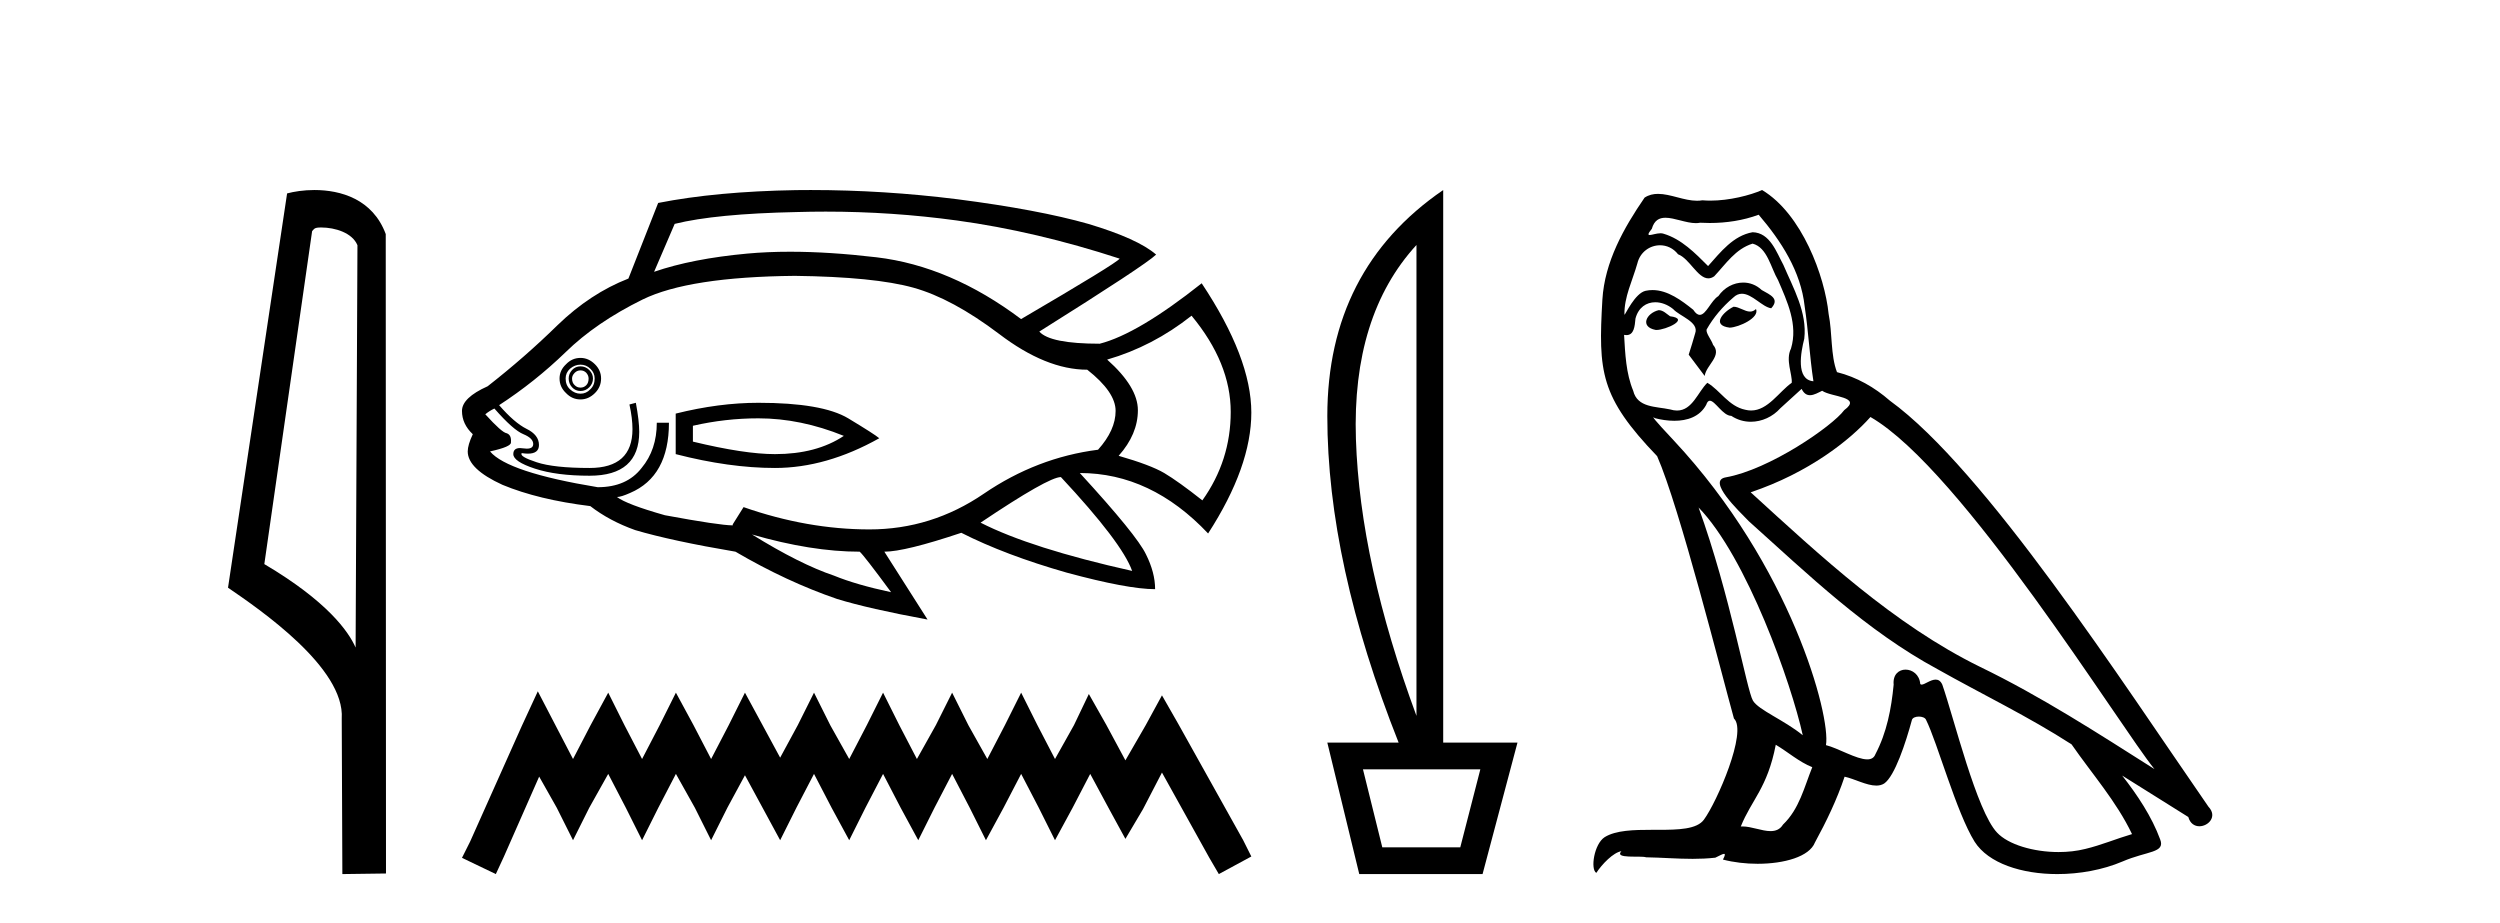 <?xml version='1.0' encoding='UTF-8' standalone='yes'?><svg xmlns='http://www.w3.org/2000/svg' xmlns:xlink='http://www.w3.org/1999/xlink' width='111.0' height='41.0' ><path d='M 14.259 10.1 C 14.884 10.1 15.648 10.34 15.871 10.89 L 15.789 28.751 L 15.789 28.751 C 15.473 28.034 14.531 26.699 11.736 25.046 L 13.858 10.263 C 13.958 10.157 13.955 10.1 14.259 10.1 ZM 15.789 28.751 L 15.789 28.751 C 15.789 28.751 15.789 28.751 15.789 28.751 L 15.789 28.751 L 15.789 28.751 ZM 13.962 8.437 C 13.484 8.437 13.053 8.505 12.747 8.588 L 10.124 26.094 C 11.512 27.044 15.325 29.648 15.173 31.91 L 15.201 38.809 L 17.138 38.783 L 17.127 10.393 C 16.551 8.837 15.12 8.437 13.962 8.437 Z' style='fill:#000000;stroke:none' /><path d='M 36.661 9.396 Q 39.609 9.396 42.488 9.79 Q 45.995 10.27 49.713 11.484 Q 49.563 11.694 45.336 14.167 Q 42.203 11.814 38.92 11.424 Q 36.829 11.177 35.081 11.177 Q 34.073 11.177 33.179 11.259 Q 30.736 11.484 29.042 12.068 L 29.956 9.94 Q 31.77 9.49 35.367 9.415 Q 36.016 9.396 36.661 9.396 ZM 25.774 16.445 Q 25.924 16.445 26.029 16.55 Q 26.134 16.67 26.134 16.805 Q 26.134 17 26.029 17.105 Q 25.924 17.21 25.774 17.21 Q 25.624 17.21 25.519 17.105 Q 25.399 17 25.399 16.805 Q 25.399 16.67 25.519 16.55 Q 25.624 16.445 25.774 16.445 ZM 25.774 16.266 Q 25.549 16.266 25.399 16.43 Q 25.249 16.595 25.249 16.805 Q 25.249 17.03 25.399 17.195 Q 25.549 17.36 25.774 17.36 Q 25.999 17.36 26.164 17.195 Q 26.328 17.03 26.328 16.805 Q 26.328 16.595 26.164 16.43 Q 25.999 16.266 25.774 16.266 ZM 25.774 16.191 Q 26.029 16.191 26.209 16.371 Q 26.403 16.55 26.403 16.805 Q 26.403 17.105 26.209 17.285 Q 26.029 17.48 25.774 17.48 Q 25.519 17.48 25.309 17.285 Q 25.114 17.105 25.114 16.805 Q 25.114 16.55 25.309 16.371 Q 25.519 16.191 25.774 16.191 ZM 25.774 15.891 Q 25.399 15.891 25.129 16.176 Q 24.844 16.445 24.844 16.805 Q 24.844 17.18 25.129 17.45 Q 25.399 17.735 25.774 17.735 Q 26.134 17.735 26.418 17.45 Q 26.688 17.18 26.688 16.805 Q 26.688 16.445 26.418 16.176 Q 26.134 15.891 25.774 15.891 ZM 33.674 18.574 Q 35.547 18.574 37.466 19.353 Q 36.252 20.163 34.408 20.163 Q 33.059 20.163 30.765 19.608 L 30.765 18.904 Q 32.205 18.574 33.674 18.574 ZM 33.674 17.884 Q 31.92 17.884 30.001 18.364 L 30.001 20.163 Q 32.384 20.778 34.408 20.778 Q 36.686 20.778 39.04 19.458 Q 38.83 19.279 37.661 18.574 Q 36.507 17.884 33.674 17.884 ZM 52.905 14.017 Q 54.644 16.116 54.644 18.289 Q 54.644 20.448 53.385 22.217 Q 52.321 21.377 51.691 21.002 Q 51.077 20.643 49.668 20.238 Q 50.522 19.279 50.522 18.214 Q 50.522 17.18 49.158 15.966 Q 51.182 15.381 52.905 14.017 ZM 35.292 12.248 Q 38.83 12.293 40.554 12.773 Q 42.278 13.253 44.361 14.827 Q 46.445 16.415 48.274 16.415 Q 49.533 17.405 49.533 18.244 Q 49.533 19.099 48.753 19.968 Q 46.04 20.313 43.687 21.917 Q 41.363 23.506 38.605 23.506 Q 35.847 23.506 33.014 22.516 L 32.534 23.281 L 32.534 23.326 Q 31.95 23.326 29.521 22.876 Q 27.827 22.396 27.393 22.067 Q 27.573 22.067 27.977 21.887 Q 29.701 21.152 29.701 18.769 L 29.162 18.769 Q 29.162 19.968 28.487 20.778 Q 27.827 21.632 26.538 21.632 Q 22.536 20.972 21.757 20.043 Q 22.716 19.833 22.686 19.638 Q 22.716 19.309 22.491 19.234 Q 22.281 19.204 21.547 18.394 Q 21.727 18.244 21.951 18.139 Q 22.791 19.099 23.241 19.279 Q 23.675 19.458 23.675 19.713 Q 23.675 19.92 23.39 19.92 Q 23.323 19.92 23.241 19.908 Q 23.157 19.894 23.089 19.894 Q 22.791 19.894 22.791 20.163 Q 22.791 20.493 23.75 20.808 Q 24.71 21.122 26.179 21.122 Q 28.382 21.122 28.382 19.174 Q 28.382 18.694 28.232 17.884 L 27.947 17.959 Q 28.082 18.574 28.082 19.054 Q 28.082 20.778 26.179 20.778 Q 24.59 20.778 23.825 20.523 Q 23.046 20.268 23.166 20.118 L 23.166 20.118 Q 23.319 20.142 23.441 20.142 Q 23.93 20.142 23.93 19.758 Q 23.93 19.309 23.375 19.039 Q 22.836 18.769 22.161 17.989 Q 23.75 16.955 25.114 15.636 Q 26.463 14.317 28.532 13.298 Q 30.586 12.293 35.292 12.248 ZM 47.104 21.182 Q 49.818 24.09 50.267 25.349 Q 45.77 24.345 43.537 23.206 Q 46.55 21.182 47.104 21.182 ZM 33.389 23.731 Q 36.027 24.495 38.17 24.495 Q 38.35 24.645 39.565 26.294 Q 38.021 25.964 37.031 25.559 Q 35.517 25.05 33.389 23.731 ZM 35.999 8.437 Q 35.675 8.437 35.352 8.441 Q 31.8 8.501 29.222 9.011 L 27.902 12.368 Q 26.209 13.028 24.755 14.437 Q 23.301 15.861 21.652 17.15 Q 20.512 17.66 20.512 18.244 Q 20.512 18.829 20.992 19.279 Q 20.767 19.758 20.767 20.043 Q 20.767 20.823 22.311 21.527 Q 23.9 22.187 26.209 22.471 Q 27.063 23.131 28.202 23.536 Q 29.821 24.015 32.654 24.495 Q 34.933 25.829 37.166 26.594 Q 38.575 27.028 41.183 27.508 L 39.265 24.495 Q 40.179 24.495 42.682 23.656 Q 44.631 24.645 47.359 25.424 Q 50.072 26.159 51.287 26.159 Q 51.287 25.424 50.882 24.615 Q 50.477 23.761 47.944 21.002 Q 51.107 21.002 53.64 23.686 Q 55.559 20.718 55.559 18.319 Q 55.559 15.891 53.355 12.578 Q 50.522 14.827 48.828 15.261 Q 46.625 15.261 46.145 14.722 Q 50.852 11.769 51.332 11.304 Q 50.522 10.599 48.319 9.94 Q 46.1 9.31 42.503 8.846 Q 39.232 8.437 35.999 8.437 Z' style='fill:#000000;stroke:none' /><path d='M 23.879 30.694 L 23.157 32.257 L 20.873 37.367 L 20.512 38.088 L 22.015 38.809 L 22.376 38.028 L 23.939 34.481 L 24.72 35.864 L 25.442 37.306 L 26.163 35.864 L 27.005 34.361 L 27.786 35.864 L 28.508 37.306 L 29.229 35.864 L 30.01 34.361 L 30.852 35.864 L 31.573 37.306 L 32.295 35.864 L 33.076 34.421 L 33.858 35.864 L 34.639 37.306 L 35.36 35.864 L 36.142 34.361 L 36.923 35.864 L 37.705 37.306 L 38.426 35.864 L 39.208 34.361 L 39.989 35.864 L 40.771 37.306 L 41.492 35.864 L 42.274 34.361 L 43.055 35.864 L 43.776 37.306 L 44.558 35.864 L 45.339 34.361 L 46.121 35.864 L 46.842 37.306 L 47.624 35.864 L 48.405 34.361 L 49.247 35.924 L 49.968 37.246 L 50.75 35.924 L 51.591 34.301 L 53.695 38.088 L 54.116 38.809 L 55.559 38.028 L 55.198 37.306 L 52.313 32.137 L 51.591 30.874 L 50.87 32.197 L 49.968 33.76 L 49.127 32.197 L 48.345 30.814 L 47.684 32.197 L 46.842 33.7 L 46.061 32.197 L 45.339 30.754 L 44.618 32.197 L 43.837 33.7 L 42.995 32.197 L 42.274 30.754 L 41.552 32.197 L 40.711 33.7 L 39.929 32.197 L 39.208 30.754 L 38.486 32.197 L 37.705 33.7 L 36.863 32.197 L 36.142 30.754 L 35.421 32.197 L 34.639 33.64 L 33.858 32.197 L 33.076 30.754 L 32.355 32.197 L 31.573 33.7 L 30.792 32.197 L 30.01 30.754 L 29.289 32.197 L 28.508 33.7 L 27.726 32.197 L 27.005 30.754 L 26.223 32.197 L 25.442 33.7 L 24.66 32.197 L 23.879 30.694 Z' style='fill:#000000;stroke:none' /><path d='M 62.891 10.877 L 62.891 31.785 Q 60.384 24.992 60.203 19.501 Q 60.022 14.01 62.891 10.877 ZM 65.727 34.159 L 64.836 37.622 L 61.374 37.622 L 60.516 34.159 ZM 64.078 8.437 Q 58.933 11.965 58.933 18.479 Q 58.933 24.992 62.099 32.972 L 58.933 32.972 L 60.351 38.809 L 65.826 38.809 L 67.376 32.972 L 64.078 32.972 L 64.078 8.437 Z' style='fill:#000000;stroke:none' /><path d='M 76.971 13.619 C 76.515 13.839 75.958 14.447 76.802 14.548 C 77.207 14.531 78.135 14.109 77.967 13.721 L 77.967 13.721 C 77.879 13.804 77.79 13.834 77.701 13.834 C 77.462 13.834 77.216 13.619 76.971 13.619 ZM 73.645 13.771 C 73.088 13.906 72.801 14.514 73.51 14.649 C 73.521 14.65 73.534 14.651 73.547 14.651 C 73.955 14.651 75.067 14.156 74.151 14.042 C 73.999 13.94 73.847 13.771 73.645 13.771 ZM 78.085 9.534 C 79.081 10.699 79.959 12.049 80.127 13.603 C 80.296 14.717 80.347 15.831 80.516 16.928 C 79.722 16.861 79.959 15.628 80.11 15.038 C 80.246 13.873 79.621 12.792 79.182 11.762 C 78.878 11.205 78.591 10.328 77.815 10.311 C 76.954 10.463 76.397 11.189 75.839 11.813 C 75.265 11.239 74.658 10.615 73.864 10.378 C 73.823 10.363 73.776 10.357 73.727 10.357 C 73.549 10.357 73.341 10.435 73.245 10.435 C 73.163 10.435 73.164 10.377 73.341 10.159 C 73.448 9.78 73.671 9.668 73.946 9.668 C 74.348 9.668 74.862 9.907 75.295 9.907 C 75.36 9.907 75.424 9.901 75.485 9.889 C 75.627 9.897 75.77 9.901 75.913 9.901 C 76.651 9.901 77.392 9.789 78.085 9.534 ZM 77.815 10.817 C 78.473 10.986 78.625 11.898 78.946 12.438 C 79.351 13.383 79.84 14.413 79.52 15.476 C 79.266 15.983 79.587 16.624 79.553 16.996 C 78.99 17.391 78.496 18.226 77.749 18.226 C 77.667 18.226 77.582 18.216 77.494 18.194 C 76.751 18.042 76.38 17.333 75.806 16.996 C 75.39 17.397 75.144 18.228 74.46 18.228 C 74.366 18.228 74.263 18.212 74.151 18.178 C 73.527 18.042 72.699 18.11 72.514 17.35 C 72.193 16.574 72.159 15.713 72.109 14.869 L 72.109 14.869 C 72.146 14.876 72.18 14.879 72.212 14.879 C 72.553 14.879 72.584 14.483 72.615 14.143 C 72.746 13.649 73.1 13.42 73.494 13.42 C 73.759 13.42 74.042 13.524 74.286 13.721 C 74.573 14.042 75.451 14.295 75.265 14.801 C 75.181 15.105 75.08 15.426 74.978 15.747 L 75.688 16.692 C 75.755 16.202 76.481 15.797 76.059 15.308 C 75.991 15.088 75.738 14.801 75.772 14.632 C 76.076 14.092 76.481 13.619 76.954 13.214 C 77.081 13.09 77.211 13.042 77.341 13.042 C 77.793 13.042 78.248 13.635 78.642 13.687 C 79.03 13.265 78.608 13.096 78.22 12.877 C 77.979 12.65 77.688 12.546 77.399 12.546 C 76.976 12.546 76.556 12.766 76.295 13.147 C 75.974 13.339 75.751 13.98 75.47 13.98 C 75.381 13.98 75.286 13.917 75.181 13.755 C 74.666 13.342 74.048 12.879 73.372 12.879 C 73.273 12.879 73.172 12.889 73.071 12.91 C 72.593 13.009 72.164 13.976 72.127 13.976 C 72.127 13.976 72.126 13.975 72.125 13.974 C 72.109 13.181 72.48 12.472 72.699 11.695 C 72.822 11.185 73.259 10.89 73.705 10.89 C 73.997 10.89 74.292 11.016 74.506 11.29 C 75.008 11.476 75.377 12.359 75.849 12.359 C 75.932 12.359 76.019 12.332 76.11 12.269 C 76.633 11.712 77.055 11.053 77.815 10.817 ZM 75.417 22.533 C 77.561 24.744 79.537 30.349 80.043 32.645 C 79.216 31.97 78.085 31.531 77.831 31.109 C 77.561 30.67 76.819 26.399 75.417 22.533 ZM 83.048 18.515 C 87.099 20.845 94.156 32.307 95.658 34.148 C 93.126 32.544 90.628 30.923 87.91 29.606 C 84.095 27.733 80.836 24.694 77.73 21.858 C 80.296 20.997 82.136 19.545 83.048 18.515 ZM 78.844 33.067 C 79.385 33.388 79.874 33.827 80.465 34.063 C 80.11 34.941 79.891 35.92 79.165 36.612 C 79.029 36.832 78.834 36.901 78.612 36.901 C 78.228 36.901 77.762 36.694 77.371 36.694 C 77.344 36.694 77.318 36.695 77.291 36.697 C 77.764 35.515 78.473 34.992 78.844 33.067 ZM 79.992 17.266 C 80.094 17.478 80.225 17.547 80.364 17.547 C 80.545 17.547 80.741 17.427 80.904 17.35 C 81.309 17.637 82.71 17.604 81.883 18.211 C 81.36 18.92 78.563 20.854 76.62 21.195 C 75.781 21.342 77.19 22.668 77.646 23.141 C 80.279 25.504 82.862 28.003 86.019 29.708 C 87.994 30.822 90.071 31.818 91.978 33.05 C 92.89 34.367 93.97 35.582 94.662 37.034 C 93.97 37.237 93.295 37.524 92.586 37.693 C 92.212 37.787 91.807 37.831 91.4 37.831 C 90.285 37.831 89.164 37.499 88.669 36.967 C 87.758 36.005 86.762 31.902 86.239 30.4 C 86.164 30.231 86.059 30.174 85.944 30.174 C 85.716 30.174 85.452 30.397 85.321 30.397 C 85.294 30.397 85.273 30.388 85.259 30.366 C 85.225 29.95 84.906 29.731 84.607 29.731 C 84.311 29.731 84.036 29.946 84.078 30.4 C 83.976 31.463 83.774 32.527 83.267 33.489 C 83.205 33.653 83.076 33.716 82.905 33.716 C 82.425 33.716 81.621 33.221 81.073 33.084 C 81.292 31.784 79.52 25.133 74.32 19.562 C 74.138 19.365 73.346 18.53 73.415 18.53 C 73.423 18.53 73.443 18.541 73.476 18.566 C 73.742 18.635 74.042 18.683 74.339 18.683 C 74.908 18.683 75.467 18.508 75.755 17.975 C 75.799 17.843 75.854 17.792 75.918 17.792 C 76.15 17.792 76.499 18.464 76.869 18.464 C 77.138 18.643 77.438 18.726 77.736 18.726 C 78.226 18.726 78.711 18.504 79.047 18.127 C 79.368 17.84 79.672 17.553 79.992 17.266 ZM 78.237 8.437 C 77.706 8.673 76.777 8.908 75.943 8.908 C 75.822 8.908 75.702 8.903 75.586 8.893 C 75.507 8.907 75.427 8.913 75.346 8.913 C 74.777 8.913 74.166 8.608 73.616 8.608 C 73.406 8.608 73.206 8.652 73.02 8.774 C 72.092 10.125 71.248 11.627 71.146 13.299 C 70.961 16.506 71.045 17.62 73.577 20.254 C 74.573 22.516 76.43 29.893 76.987 31.902 C 77.595 32.476 76.228 35.616 75.654 36.393 C 75.341 36.823 74.518 36.844 73.634 36.844 C 73.538 36.844 73.441 36.844 73.344 36.844 C 72.549 36.844 71.744 36.861 71.248 37.169 C 70.775 37.473 70.606 38.604 70.876 38.756 C 71.129 38.368 71.636 37.845 71.99 37.794 L 71.99 37.794 C 71.653 38.148 72.835 37.98 73.088 38.064 C 73.771 38.075 74.461 38.133 75.154 38.133 C 75.489 38.133 75.825 38.119 76.16 38.081 C 76.312 38.014 76.475 37.911 76.546 37.911 C 76.601 37.911 76.601 37.973 76.498 38.165 C 76.976 38.29 77.513 38.352 78.038 38.352 C 79.218 38.352 80.338 38.037 80.583 37.406 C 81.09 36.477 81.562 35.498 81.9 34.485 C 82.331 34.577 82.873 34.88 83.307 34.88 C 83.434 34.88 83.552 34.854 83.656 34.789 C 84.128 34.468 84.618 32.966 84.888 31.97 C 84.914 31.866 85.054 31.816 85.197 31.816 C 85.333 31.816 85.471 31.862 85.513 31.953 C 86.019 32.966 86.863 36.072 87.673 37.372 C 88.285 38.335 89.767 38.809 91.344 38.809 C 92.336 38.809 93.367 38.622 94.24 38.25 C 95.338 37.777 96.148 37.878 95.912 37.271 C 95.54 36.258 94.899 35.295 94.224 34.435 L 94.224 34.435 C 95.203 35.042 96.182 35.667 97.161 36.275 C 97.242 36.569 97.445 36.686 97.652 36.686 C 98.051 36.686 98.467 36.252 98.056 35.819 C 94.224 30.282 88.129 20.845 83.909 17.789 C 83.234 17.198 82.44 16.743 81.562 16.523 C 81.275 15.78 81.36 14.784 81.191 13.94 C 81.022 12.269 80.009 9.5 78.237 8.437 Z' style='fill:#000000;stroke:none' /></svg>